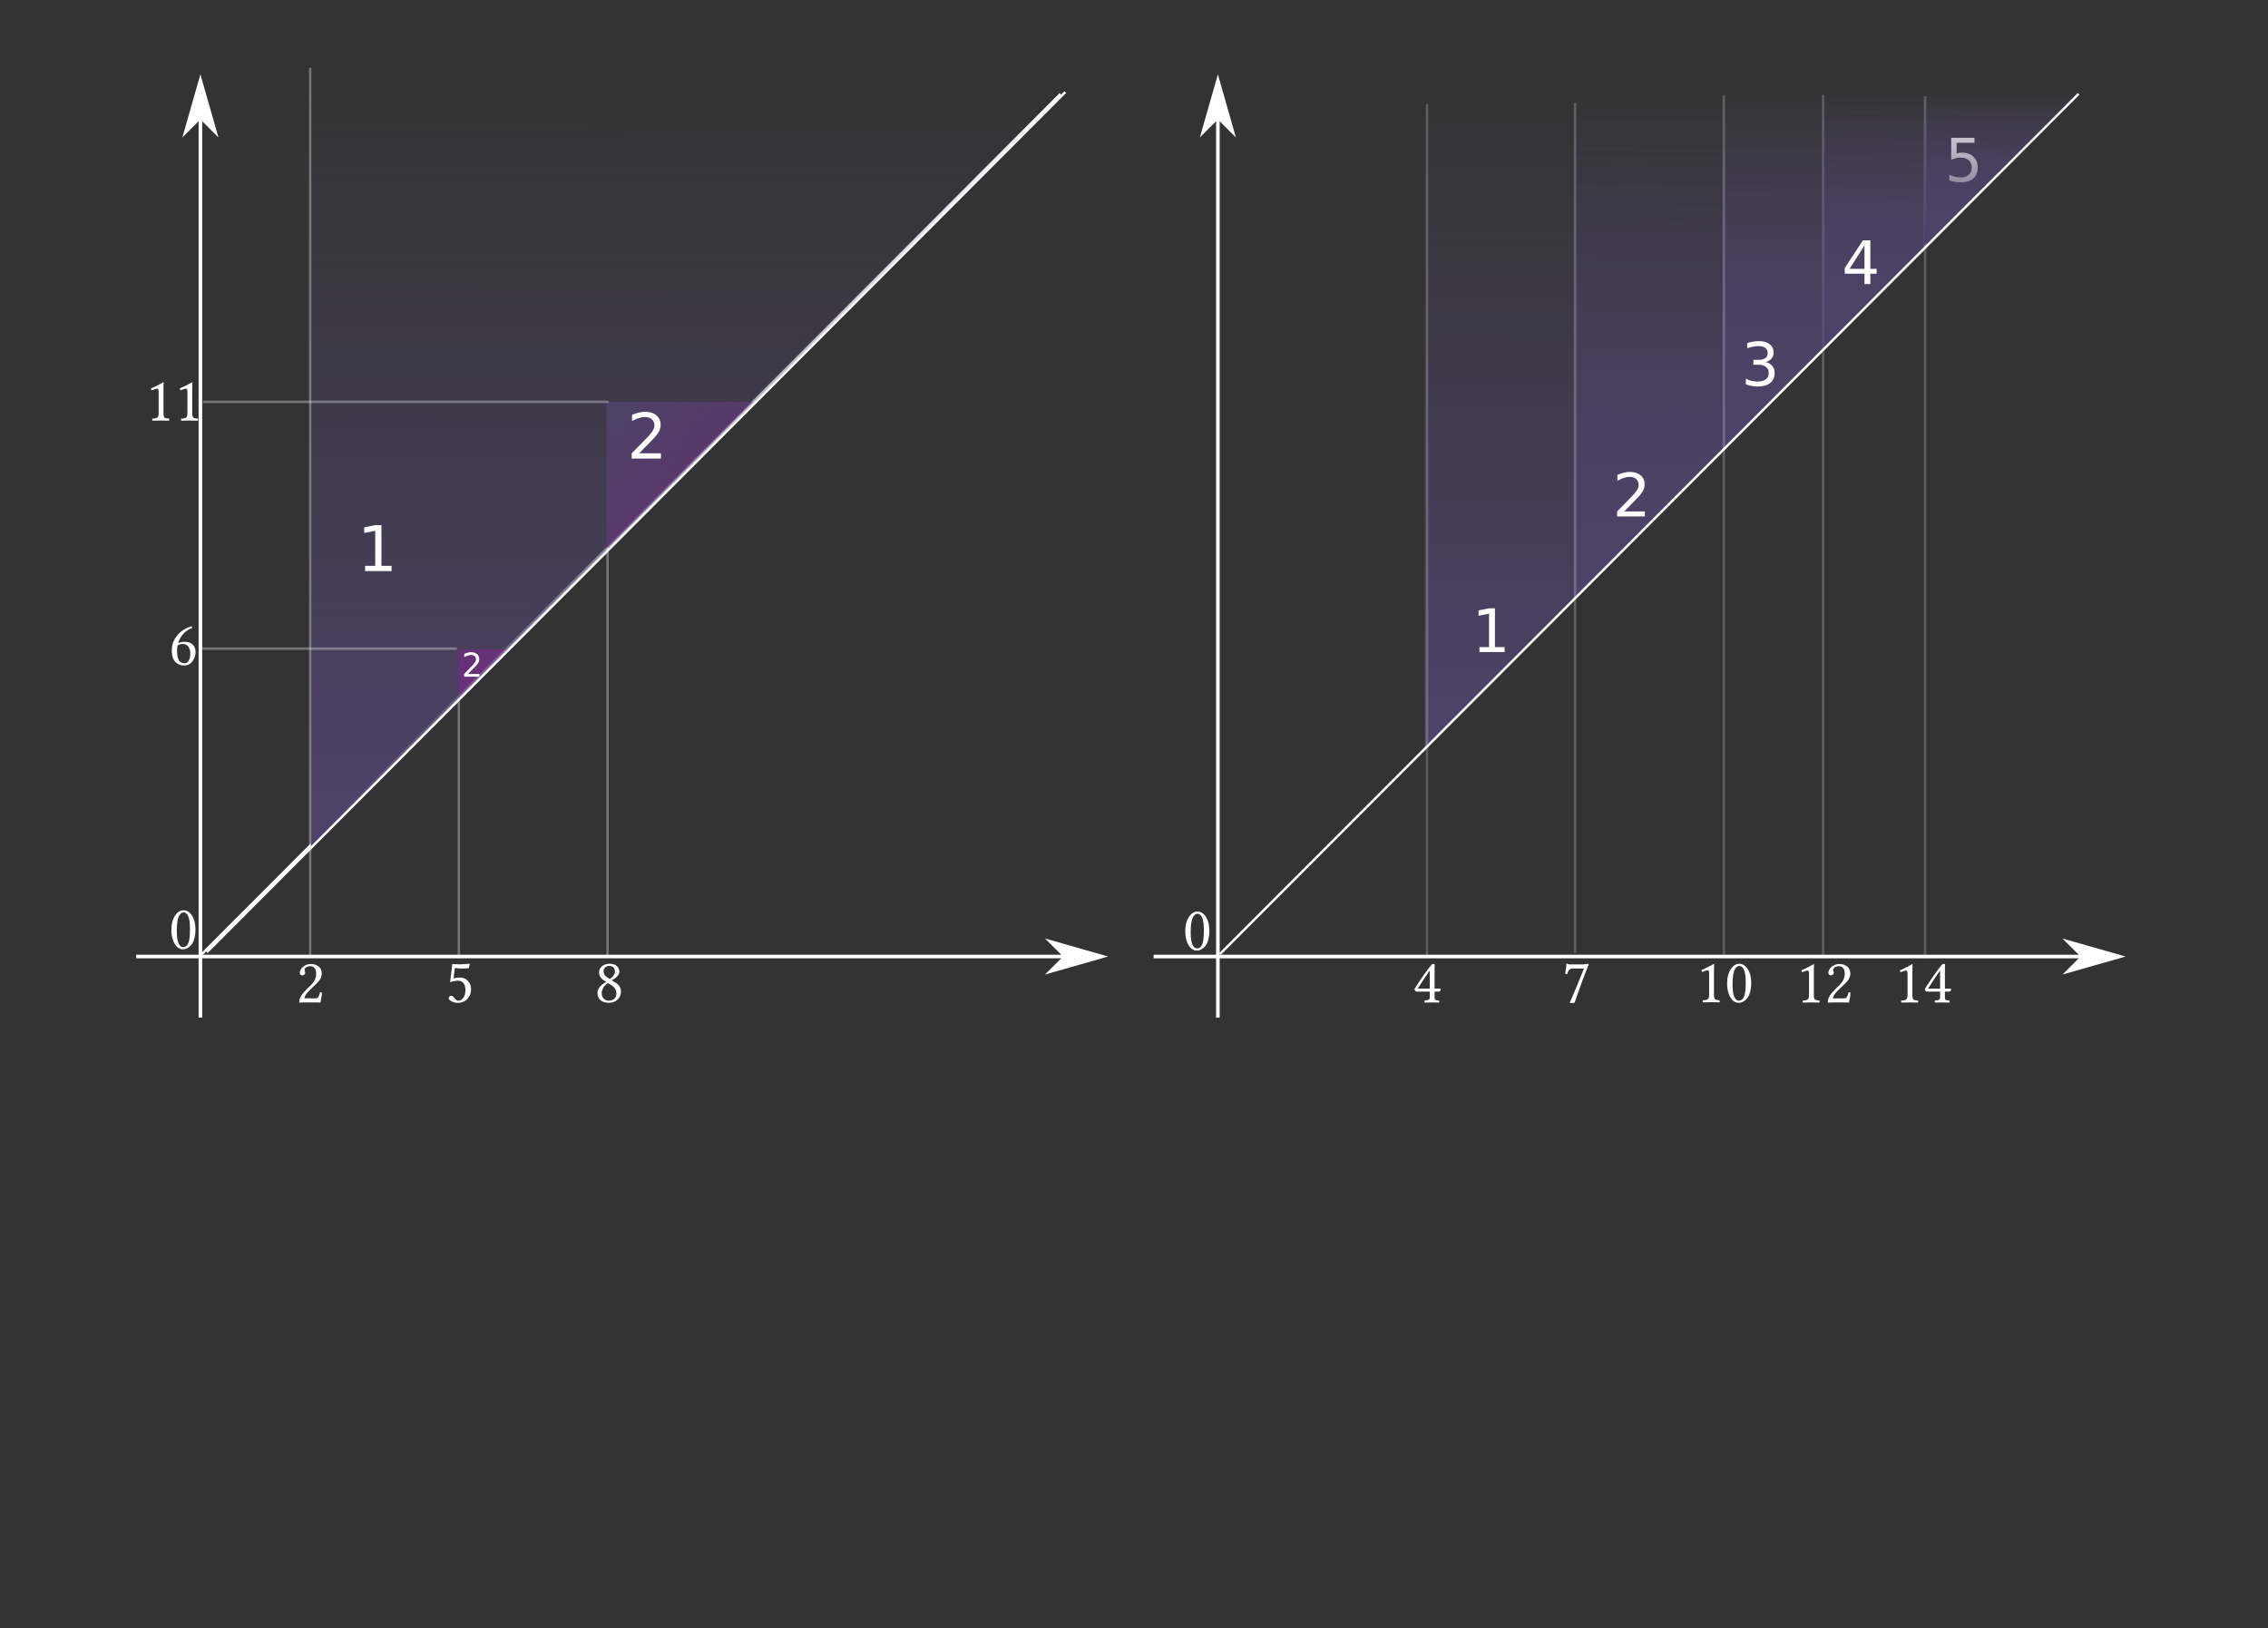 <?xml version="1.0" encoding="UTF-8" standalone="no"?>
<svg
   xmlns:dc="http://purl.org/dc/elements/1.1/"
   xmlns:cc="http://creativecommons.org/ns#"
   xmlns:rdf="http://www.w3.org/1999/02/22-rdf-syntax-ns#"
   xmlns:svg="http://www.w3.org/2000/svg"
   xmlns="http://www.w3.org/2000/svg"
   xmlns:xlink="http://www.w3.org/1999/xlink"
   viewBox="0 0 944.641 678.301"
   height="678.301"
   width="944.641"
   xml:space="preserve"
   version="1.1"
   id="svg2"><rect x="0" y="0" width="944.641" height="678.301" fill="#333333" stroke="none"/><defs
     id="defs6"><linearGradient
       id="linearGradient6601"><stop
         id="stop6603"
         offset="0"
         style="stop-color:#4d4368;stop-opacity:1;" /><stop
         id="stop6605"
         offset="1"
         style="stop-color:#4d4368;stop-opacity:0;" /></linearGradient><linearGradient
       id="linearGradient6593"><stop
         id="stop6595"
         offset="0"
         style="stop-color:#4d4368;stop-opacity:1;" /><stop
         id="stop6597"
         offset="1"
         style="stop-color:#4d4368;stop-opacity:0;" /></linearGradient><clipPath
       id="clipPath18"
       clipPathUnits="userSpaceOnUse"><path
         style="clip-rule:evenodd"
         id="path20"
         d="m 475.34,113.617 218.848,217.133 -218.848,0 0,-217.133 z" /></clipPath><clipPath
       id="clipPath26"
       clipPathUnits="userSpaceOnUse"><path
         id="path28"
         d="m 443.105,633.675 312.237,0 0,315.794 -312.237,0 0,-315.794 z" /></clipPath><linearGradient
       id="linearGradient30"
       spreadMethod="pad"
       gradientUnits="userSpaceOnUse"
       y2="656.086"
       x2="517.044"
       y1="698.653"
       x1="517.044"><stop
         id="stop32"
         offset="0"
         style="stop-opacity:0.235;stop-color:#ffffff" /><stop
         id="stop34"
         offset="1"
         style="stop-opacity:0;stop-color:#ffffff" /></linearGradient><mask
       id="mask36"
       height="1"
       width="1"
       y="0"
       x="0"
       maskUnits="userSpaceOnUse"><g
         id="g38"><g
           id="g40"
           clip-path="url(#clipPath26)"><path
             id="path42"
             style="fill:url(#linearGradient30);stroke:none"
             d="m 443.105,633.675 312.237,0 0,315.794 -312.237,0 0,-315.794 z" /></g></g></mask><linearGradient
       id="linearGradient46"
       spreadMethod="pad"
       gradientUnits="userSpaceOnUse"
       y2="656.086"
       x2="517.044"
       y1="698.653"
       x1="517.044"><stop
         id="stop48"
         offset="0"
         style="stop-opacity:1;stop-color:#d200d2" /><stop
         id="stop50"
         offset="1"
         style="stop-opacity:1;stop-color:#d200d2" /></linearGradient><clipPath
       id="clipPath58"
       clipPathUnits="userSpaceOnUse"><path
         style="clip-rule:evenodd"
         id="path60"
         d="m 524.391,161.875 164.574,163.289 -164.574,0 0,-163.289 z" /></clipPath><clipPath
       id="clipPath66"
       clipPathUnits="userSpaceOnUse"><path
         id="path68"
         d="m 442.85,634.041 311.404,0 0,314.473 -311.404,0 0,-314.473 z" /></clipPath><linearGradient
       id="linearGradient70"
       spreadMethod="pad"
       gradientUnits="userSpaceOnUse"
       y2="656.086"
       x2="517.044"
       y1="698.653"
       x1="517.044"><stop
         id="stop72"
         offset="0"
         style="stop-opacity:0.235;stop-color:#ffffff" /><stop
         id="stop74"
         offset="1"
         style="stop-opacity:0;stop-color:#ffffff" /></linearGradient><mask
       id="mask76"
       height="1"
       width="1"
       y="0"
       x="0"
       maskUnits="userSpaceOnUse"><g
         id="g78"><g
           id="g80"
           clip-path="url(#clipPath66)"><path
             id="path82"
             style="fill:url(#linearGradient70);stroke:none"
             d="m 442.85,634.041 311.404,0 0,314.473 -311.404,0 0,-314.473 z" /></g></g></mask><linearGradient
       id="linearGradient86"
       spreadMethod="pad"
       gradientUnits="userSpaceOnUse"
       y2="656.086"
       x2="517.044"
       y1="698.653"
       x1="517.044"><stop
         id="stop88"
         offset="0"
         style="stop-opacity:1;stop-color:#d200d2" /><stop
         id="stop90"
         offset="1"
         style="stop-opacity:1;stop-color:#d200d2" /></linearGradient><clipPath
       id="clipPath98"
       clipPathUnits="userSpaceOnUse"><path
         style="clip-rule:evenodd"
         id="path100"
         d="m 575.086,212.379 108.344,107.492 -108.344,0 0,-107.492 z" /></clipPath><clipPath
       id="clipPath106"
       clipPathUnits="userSpaceOnUse"><path
         id="path108"
         d="m 443.341,632.723 312.484,0 0,317.487 -312.484,0 0,-317.487 z" /></clipPath><linearGradient
       id="linearGradient110"
       spreadMethod="pad"
       gradientUnits="userSpaceOnUse"
       y2="656.086"
       x2="517.044"
       y1="698.653"
       x1="517.044"><stop
         id="stop112"
         offset="0"
         style="stop-opacity:0.235;stop-color:#ffffff" /><stop
         id="stop114"
         offset="1"
         style="stop-opacity:0;stop-color:#ffffff" /></linearGradient><mask
       id="mask116"
       height="1"
       width="1"
       y="0"
       x="0"
       maskUnits="userSpaceOnUse"><g
         id="g118"><g
           id="g120"
           clip-path="url(#clipPath106)"><path
             id="path122"
             style="fill:url(#linearGradient110);stroke:none"
             d="m 443.341,632.723 312.484,0 0,317.487 -312.484,0 0,-317.487 z" /></g></g></mask><linearGradient
       id="linearGradient126"
       spreadMethod="pad"
       gradientUnits="userSpaceOnUse"
       y2="656.086"
       x2="517.044"
       y1="698.653"
       x1="517.044"><stop
         id="stop128"
         offset="0"
         style="stop-opacity:1;stop-color:#d200d2" /><stop
         id="stop130"
         offset="1"
         style="stop-opacity:1;stop-color:#d200d2" /></linearGradient><clipPath
       id="clipPath138"
       clipPathUnits="userSpaceOnUse"><path
         style="clip-rule:evenodd"
         id="path140"
         d="m 607.293,244.469 75.359,74.765 -75.359,0 0,-74.765 z" /></clipPath><clipPath
       id="clipPath146"
       clipPathUnits="userSpaceOnUse"><path
         id="path148"
         d="m 442.37,633.256 313.255,0 0,318.271 -313.255,0 0,-318.271 z" /></clipPath><linearGradient
       id="linearGradient150"
       spreadMethod="pad"
       gradientUnits="userSpaceOnUse"
       y2="656.086"
       x2="517.044"
       y1="698.653"
       x1="517.044"><stop
         id="stop152"
         offset="0"
         style="stop-opacity:0.235;stop-color:#ffffff" /><stop
         id="stop154"
         offset="1"
         style="stop-opacity:0;stop-color:#ffffff" /></linearGradient><mask
       id="mask156"
       height="1"
       width="1"
       y="0"
       x="0"
       maskUnits="userSpaceOnUse"><g
         id="g158"><g
           id="g160"
           clip-path="url(#clipPath146)"><path
             id="path162"
             style="fill:url(#linearGradient150);stroke:none"
             d="m 442.37,633.256 313.255,0 0,318.271 -313.255,0 0,-318.271 z" /></g></g></mask><linearGradient
       id="linearGradient166"
       spreadMethod="pad"
       gradientUnits="userSpaceOnUse"
       y2="656.086"
       x2="517.044"
       y1="698.653"
       x1="517.044"><stop
         id="stop168"
         offset="0"
         style="stop-opacity:1;stop-color:#d200d2" /><stop
         id="stop170"
         offset="1"
         style="stop-opacity:1;stop-color:#d200d2" /></linearGradient><clipPath
       id="clipPath178"
       clipPathUnits="userSpaceOnUse"><path
         style="clip-rule:evenodd"
         id="path180"
         d="m 640.43,278.813 45.625,45.269 -45.625,0 0,-45.269 z" /></clipPath><clipPath
       id="clipPath186"
       clipPathUnits="userSpaceOnUse"><path
         id="path188"
         d="m 440.673,631.101 319.949,0 0,318.156 -319.949,0 0,-318.156 z" /></clipPath><linearGradient
       id="linearGradient190"
       spreadMethod="pad"
       gradientUnits="userSpaceOnUse"
       y2="656.086"
       x2="517.044"
       y1="698.653"
       x1="517.044"><stop
         id="stop192"
         offset="0"
         style="stop-opacity:0.235;stop-color:#ffffff" /><stop
         id="stop194"
         offset="1"
         style="stop-opacity:0;stop-color:#ffffff" /></linearGradient><mask
       id="mask196"
       height="1"
       width="1"
       y="0"
       x="0"
       maskUnits="userSpaceOnUse"><g
         id="g198"><g
           id="g200"
           clip-path="url(#clipPath186)"><path
             id="path202"
             style="fill:url(#linearGradient190);stroke:none"
             d="m 440.673,631.101 319.949,0 0,318.156 -319.949,0 0,-318.156 z" /></g></g></mask><linearGradient
       id="linearGradient206"
       spreadMethod="pad"
       gradientUnits="userSpaceOnUse"
       y2="656.086"
       x2="517.044"
       y1="698.653"
       x1="517.044"><stop
         id="stop208"
         offset="0"
         style="stop-opacity:1;stop-color:#d200d2" /><stop
         id="stop210"
         offset="1"
         style="stop-opacity:1;stop-color:#d200d2" /></linearGradient><clipPath
       id="clipPath238"
       clipPathUnits="userSpaceOnUse"><path
         id="path240"
         d="m 387,24.641 309,0 0,309 -309,0 0,-309 z" /></clipPath><linearGradient
       id="linearGradient242"
       spreadMethod="pad"
       gradientTransform="matrix(0.728,0,0,0.739,209.237,-234.184)"
       gradientUnits="userSpaceOnUse"
       y2="1171.705"
       x2="749.862"
       y1="1238.361"
       x1="683.139"><stop
         id="stop244"
         offset="0"
         style="stop-opacity:1;stop-color:#ffffff" /><stop
         id="stop246"
         offset="1"
         style="stop-opacity:0;stop-color:#ffffff" /></linearGradient><mask
       id="mask248"
       height="1"
       width="1"
       y="0"
       x="0"
       maskUnits="userSpaceOnUse"><g
         id="g250"><g
           id="g252"
           clip-path="url(#clipPath238)"><g
             id="g254"><path
               id="path256"
               style="fill:url(#linearGradient242);fill-opacity:1;fill-rule:nonzero;stroke:none"
               d="m 0,0 755.713,0 0,542.641 L 0,542.641 0,0 Z" /></g></g></g></mask><clipPath
       id="clipPath262"
       clipPathUnits="userSpaceOnUse"><path
         id="path264"
         d="m 387,24.641 309,0 0,309 -309,0 0,-309 z" /></clipPath><linearGradient
       id="linearGradient266"
       spreadMethod="pad"
       gradientTransform="matrix(0.728,0,0,-0.739,209.237,776.825)"
       gradientUnits="userSpaceOnUse"
       y2="1171.705"
       x2="749.862"
       y1="1238.361"
       x1="683.139"><stop
         id="stop268"
         offset="0"
         style="stop-opacity:1;stop-color:#000000" /><stop
         id="stop270"
         offset="1"
         style="stop-opacity:1;stop-color:#000000" /></linearGradient><clipPath
       id="clipPath1064"
       clipPathUnits="userSpaceOnUse"><path
         style="clip-rule:evenodd"
         id="path1066"
         d="m 103.164,83.567 248.481,250.48 -248.481,0 0,-250.48 z" /></clipPath><clipPath
       id="clipPath1072"
       clipPathUnits="userSpaceOnUse"><path
         id="path1074"
         d="m 443.382,634.217 311.25,0 0,315 -311.25,0 0,-315 z" /></clipPath><linearGradient
       id="linearGradient1076"
       spreadMethod="pad"
       gradientUnits="userSpaceOnUse"
       y2="656.086"
       x2="517.044"
       y1="698.653"
       x1="517.044"><stop
         id="stop1078"
         offset="0"
         style="stop-opacity:0.235;stop-color:#ffffff" /><stop
         id="stop1080"
         offset="1"
         style="stop-opacity:0;stop-color:#ffffff" /></linearGradient><mask
       id="mask1082"
       height="1"
       width="1"
       y="0"
       x="0"
       maskUnits="userSpaceOnUse"><g
         id="g1084"><g
           id="g1086"
           clip-path="url(#clipPath1072)"><path
             id="path1088"
             style="fill:url(#linearGradient1076);stroke:none"
             d="m 443.382,634.217 311.25,0 0,315 -311.25,0 0,-315 z" /></g></g></mask><linearGradient
       id="linearGradient1092"
       spreadMethod="pad"
       gradientUnits="userSpaceOnUse"
       y2="656.086"
       x2="517.044"
       y1="698.653"
       x1="517.044"><stop
         id="stop1094"
         offset="0"
         style="stop-opacity:1;stop-color:#d200d2" /><stop
         id="stop1096"
         offset="1"
         style="stop-opacity:1;stop-color:#d200d2" /></linearGradient><clipPath
       id="clipPath1120"
       clipPathUnits="userSpaceOnUse"><path
         id="path1122"
         d="m 48,28.641 309,0 0,310 -309,0 0,-310 z" /></clipPath><linearGradient
       id="linearGradient1124"
       spreadMethod="pad"
       gradientTransform="matrix(0.728,0,0,0.739,-271.938,-241.114)"
       gradientUnits="userSpaceOnUse"
       y2="1171.705"
       x2="749.862"
       y1="1238.361"
       x1="683.139"><stop
         id="stop1126"
         offset="0"
         style="stop-opacity:1;stop-color:#ffffff" /><stop
         id="stop1128"
         offset="1"
         style="stop-opacity:0;stop-color:#ffffff" /></linearGradient><mask
       id="mask1130"
       height="1"
       width="1"
       y="0"
       x="0"
       maskUnits="userSpaceOnUse"><g
         id="g1132"><g
           id="g1134"
           clip-path="url(#clipPath1120)"><g
             id="g1136"><path
               id="path1138"
               style="fill:url(#linearGradient1124);fill-opacity:1;fill-rule:nonzero;stroke:none"
               d="m 0,0 755.713,0 0,542.641 L 0,542.641 0,0 Z" /></g></g></g></mask><clipPath
       id="clipPath1144"
       clipPathUnits="userSpaceOnUse"><path
         id="path1146"
         d="m 48,28.641 309,0 0,310 -309,0 0,-310 z" /></clipPath><linearGradient
       id="linearGradient1148"
       spreadMethod="pad"
       gradientTransform="matrix(0.728,0,0,-0.739,-271.938,783.755)"
       gradientUnits="userSpaceOnUse"
       y2="1171.705"
       x2="749.862"
       y1="1238.361"
       x1="683.139"><stop
         id="stop1150"
         offset="0"
         style="stop-opacity:1;stop-color:#000000" /><stop
         id="stop1152"
         offset="1"
         style="stop-opacity:1;stop-color:#000000" /></linearGradient><clipPath
       id="clipPath1220"
       clipPathUnits="userSpaceOnUse"><path
         id="path1222"
         d="m 101,82.641 3,0 0,252 -3,0 0,-252 z" /></clipPath><linearGradient
       id="linearGradient1224"
       spreadMethod="pad"
       gradientTransform="matrix(1.135,0,0,1.154,-588.277,-102.275)"
       gradientUnits="userSpaceOnUse"
       y2="637.345"
       x2="442.937"
       y1="680.134"
       x1="442.937"><stop
         id="stop1226"
         offset="0"
         style="stop-opacity:1;stop-color:#ffffff" /><stop
         id="stop1228"
         offset="1"
         style="stop-opacity:0;stop-color:#ffffff" /></linearGradient><mask
       id="mask1230"
       height="1"
       width="1"
       y="0"
       x="0"
       maskUnits="userSpaceOnUse"><g
         id="g1232"><g
           id="g1234"
           clip-path="url(#clipPath1220)"><g
             id="g1236"><path
               id="path1238"
               style="fill:url(#linearGradient1224);fill-opacity:1;fill-rule:nonzero;stroke:none"
               d="m 0,0 755.713,0 0,542.641 L 0,542.641 0,0 Z" /></g></g></g></mask><clipPath
       id="clipPath1244"
       clipPathUnits="userSpaceOnUse"><path
         id="path1246"
         d="m 101,82.641 3,0 0,252 -3,0 0,-252 z" /></clipPath><linearGradient
       id="linearGradient1248"
       spreadMethod="pad"
       gradientTransform="matrix(1.135,0,0,-1.154,-588.277,644.916)"
       gradientUnits="userSpaceOnUse"
       y2="637.345"
       x2="442.937"
       y1="680.134"
       x1="442.937"><stop
         id="stop1250"
         offset="0"
         style="stop-opacity:1;stop-color:#000000" /><stop
         id="stop1252"
         offset="1"
         style="stop-opacity:1;stop-color:#000000" /></linearGradient><clipPath
       id="clipPath1268"
       clipPathUnits="userSpaceOnUse"><path
         id="path1270"
         d="m 523,162.641 3,0 0,163 -3,0 0,-163 z" /></clipPath><linearGradient
       id="linearGradient1272"
       spreadMethod="pad"
       gradientTransform="matrix(1.135,0,0,1.154,-130.041,-89.943)"
       gradientUnits="userSpaceOnUse"
       y2="636.406"
       x2="567.152"
       y1="673.492"
       x1="567.152"><stop
         id="stop1274"
         offset="0"
         style="stop-opacity:1;stop-color:#ffffff" /><stop
         id="stop1276"
         offset="1"
         style="stop-opacity:0;stop-color:#ffffff" /></linearGradient><mask
       id="mask1278"
       height="1"
       width="1"
       y="0"
       x="0"
       maskUnits="userSpaceOnUse"><g
         id="g1280"><g
           id="g1282"
           clip-path="url(#clipPath1268)"><g
             id="g1284"><path
               id="path1286"
               style="fill:url(#linearGradient1272);fill-opacity:1;fill-rule:nonzero;stroke:none"
               d="m 0,0 755.713,0 0,542.641 L 0,542.641 0,0 Z" /></g></g></g></mask><clipPath
       id="clipPath1292"
       clipPathUnits="userSpaceOnUse"><path
         id="path1294"
         d="m 523,162.641 3,0 0,163 -3,0 0,-163 z" /></clipPath><linearGradient
       id="linearGradient1296"
       spreadMethod="pad"
       gradientTransform="matrix(1.135,0,0,-1.154,-130.041,632.583)"
       gradientUnits="userSpaceOnUse"
       y2="636.406"
       x2="567.152"
       y1="673.492"
       x1="567.152"><stop
         id="stop1298"
         offset="0"
         style="stop-opacity:1;stop-color:#000000" /><stop
         id="stop1300"
         offset="1"
         style="stop-opacity:1;stop-color:#000000" /></linearGradient><clipPath
       id="clipPath1316"
       clipPathUnits="userSpaceOnUse"><path
         id="path1318"
         d="m 474,113.641 3,0 0,212 -3,0 0,-212 z" /></clipPath><linearGradient
       id="linearGradient1320"
       spreadMethod="pad"
       gradientTransform="matrix(1.135,0,0,1.154,-200.025,-89.943)"
       gradientUnits="userSpaceOnUse"
       y2="636.406"
       x2="567.152"
       y1="673.492"
       x1="567.152"><stop
         id="stop1322"
         offset="0"
         style="stop-opacity:1;stop-color:#ffffff" /><stop
         id="stop1324"
         offset="1"
         style="stop-opacity:0;stop-color:#ffffff" /></linearGradient><mask
       id="mask1326"
       height="1"
       width="1"
       y="0"
       x="0"
       maskUnits="userSpaceOnUse"><g
         id="g1328"><g
           id="g1330"
           clip-path="url(#clipPath1316)"><g
             id="g1332"><path
               id="path1334"
               style="fill:url(#linearGradient1320);fill-opacity:1;fill-rule:nonzero;stroke:none"
               d="m 0,0 755.713,0 0,542.641 L 0,542.641 0,0 Z" /></g></g></g></mask><clipPath
       id="clipPath1340"
       clipPathUnits="userSpaceOnUse"><path
         id="path1342"
         d="m 474,113.641 3,0 0,212 -3,0 0,-212 z" /></clipPath><linearGradient
       id="linearGradient1344"
       spreadMethod="pad"
       gradientTransform="matrix(1.135,0,0,-1.154,-200.025,632.583)"
       gradientUnits="userSpaceOnUse"
       y2="636.406"
       x2="567.152"
       y1="673.492"
       x1="567.152"><stop
         id="stop1346"
         offset="0"
         style="stop-opacity:1;stop-color:#000000" /><stop
         id="stop1348"
         offset="1"
         style="stop-opacity:1;stop-color:#000000" /></linearGradient><clipPath
       id="clipPath1364"
       clipPathUnits="userSpaceOnUse"><path
         id="path1366"
         d="m 574,212.641 3,0 0,113 -3,0 0,-113 z" /></clipPath><linearGradient
       id="linearGradient1368"
       spreadMethod="pad"
       gradientTransform="matrix(1.135,0,0,1.154,-58.402,-89.943)"
       gradientUnits="userSpaceOnUse"
       y2="636.406"
       x2="567.152"
       y1="673.492"
       x1="567.152"><stop
         id="stop1370"
         offset="0"
         style="stop-opacity:1;stop-color:#ffffff" /><stop
         id="stop1372"
         offset="1"
         style="stop-opacity:0;stop-color:#ffffff" /></linearGradient><mask
       id="mask1374"
       height="1"
       width="1"
       y="0"
       x="0"
       maskUnits="userSpaceOnUse"><g
         id="g1376"><g
           id="g1378"
           clip-path="url(#clipPath1364)"><g
             id="g1380"><path
               id="path1382"
               style="fill:url(#linearGradient1368);fill-opacity:1;fill-rule:nonzero;stroke:none"
               d="m 0,0 755.713,0 0,542.641 L 0,542.641 0,0 Z" /></g></g></g></mask><clipPath
       id="clipPath1388"
       clipPathUnits="userSpaceOnUse"><path
         id="path1390"
         d="m 574,212.641 3,0 0,113 -3,0 0,-113 z" /></clipPath><linearGradient
       id="linearGradient1392"
       spreadMethod="pad"
       gradientTransform="matrix(1.135,0,0,-1.154,-58.402,632.583)"
       gradientUnits="userSpaceOnUse"
       y2="636.406"
       x2="567.152"
       y1="673.492"
       x1="567.152"><stop
         id="stop1394"
         offset="0"
         style="stop-opacity:1;stop-color:#000000" /><stop
         id="stop1396"
         offset="1"
         style="stop-opacity:1;stop-color:#000000" /></linearGradient><clipPath
       id="clipPath1412"
       clipPathUnits="userSpaceOnUse"><path
         id="path1414"
         d="m 607,245.641 3,0 0,80 -3,0 0,-80 z" /></clipPath><linearGradient
       id="linearGradient1416"
       spreadMethod="pad"
       gradientTransform="matrix(1.135,0,0,1.154,-11.951,-89.943)"
       gradientUnits="userSpaceOnUse"
       y2="636.406"
       x2="567.152"
       y1="673.492"
       x1="567.152"><stop
         id="stop1418"
         offset="0"
         style="stop-opacity:1;stop-color:#ffffff" /><stop
         id="stop1420"
         offset="1"
         style="stop-opacity:0;stop-color:#ffffff" /></linearGradient><mask
       id="mask1422"
       height="1"
       width="1"
       y="0"
       x="0"
       maskUnits="userSpaceOnUse"><g
         id="g1424"><g
           id="g1426"
           clip-path="url(#clipPath1412)"><g
             id="g1428"><path
               id="path1430"
               style="fill:url(#linearGradient1416);fill-opacity:1;fill-rule:nonzero;stroke:none"
               d="m 0,0 755.713,0 0,542.641 L 0,542.641 0,0 Z" /></g></g></g></mask><clipPath
       id="clipPath1436"
       clipPathUnits="userSpaceOnUse"><path
         id="path1438"
         d="m 607,245.641 3,0 0,80 -3,0 0,-80 z" /></clipPath><linearGradient
       id="linearGradient1440"
       spreadMethod="pad"
       gradientTransform="matrix(1.135,0,0,-1.154,-11.951,632.583)"
       gradientUnits="userSpaceOnUse"
       y2="636.406"
       x2="567.152"
       y1="673.492"
       x1="567.152"><stop
         id="stop1442"
         offset="0"
         style="stop-opacity:1;stop-color:#000000" /><stop
         id="stop1444"
         offset="1"
         style="stop-opacity:1;stop-color:#000000" /></linearGradient><clipPath
       id="clipPath1460"
       clipPathUnits="userSpaceOnUse"><path
         id="path1462"
         d="m 639,277.641 3,0 0,48 -3,0 0,-48 z" /></clipPath><linearGradient
       id="linearGradient1464"
       spreadMethod="pad"
       gradientTransform="matrix(1.135,0,0,1.154,34.5,-89.943)"
       gradientUnits="userSpaceOnUse"
       y2="636.406"
       x2="567.152"
       y1="673.492"
       x1="567.152"><stop
         id="stop1466"
         offset="0"
         style="stop-opacity:1;stop-color:#ffffff" /><stop
         id="stop1468"
         offset="1"
         style="stop-opacity:0;stop-color:#ffffff" /></linearGradient><mask
       id="mask1470"
       height="1"
       width="1"
       y="0"
       x="0"
       maskUnits="userSpaceOnUse"><g
         id="g1472"><g
           id="g1474"
           clip-path="url(#clipPath1460)"><g
             id="g1476"><path
               id="path1478"
               style="fill:url(#linearGradient1464);fill-opacity:1;fill-rule:nonzero;stroke:none"
               d="m 0,0 755.713,0 0,542.641 L 0,542.641 0,0 Z" /></g></g></g></mask><clipPath
       id="clipPath1484"
       clipPathUnits="userSpaceOnUse"><path
         id="path1486"
         d="m 639,277.641 3,0 0,48 -3,0 0,-48 z" /></clipPath><linearGradient
       id="linearGradient1488"
       spreadMethod="pad"
       gradientTransform="matrix(1.135,0,0,-1.154,34.5,632.583)"
       gradientUnits="userSpaceOnUse"
       y2="636.406"
       x2="567.152"
       y1="673.492"
       x1="567.152"><stop
         id="stop1490"
         offset="0"
         style="stop-opacity:1;stop-color:#000000" /><stop
         id="stop1492"
         offset="1"
         style="stop-opacity:1;stop-color:#000000" /></linearGradient><linearGradient
       gradientTransform="matrix(0.874,0,0,0.874,45.191,217.248)"
       gradientUnits="userSpaceOnUse"
       y2="335.662"
       x2="202.291"
       y1="55.607"
       x1="201.528"
       id="linearGradient6599"
       xlink:href="#linearGradient6593" /><linearGradient
       gradientUnits="userSpaceOnUse"
       y2="359.573"
       x2="249.638"
       y1="311.495"
       x1="203.311"
       id="linearGradient6607"
       xlink:href="#linearGradient6601" /><linearGradient
       y2="335.662"
       x2="202.291"
       y1="55.607"
       x1="201.528"
       gradientTransform="matrix(0.758,0,0,0.758,424.127,256.423)"
       gradientUnits="userSpaceOnUse"
       id="linearGradient6619"
       xlink:href="#linearGradient6593" /><linearGradient
       y2="335.662"
       x2="202.291"
       y1="55.607"
       x1="201.528"
       gradientTransform="matrix(0.588,0,0,0.588,485.088,314.211)"
       gradientUnits="userSpaceOnUse"
       id="linearGradient6623"
       xlink:href="#linearGradient6593" /><linearGradient
       y2="335.662"
       x2="202.291"
       y1="55.607"
       x1="201.528"
       gradientTransform="matrix(0.419,0,0,0.419,545.953,371.93)"
       gradientUnits="userSpaceOnUse"
       id="linearGradient6627"
       xlink:href="#linearGradient6593" /><linearGradient
       y2="335.662"
       x2="202.291"
       y1="55.607"
       x1="201.528"
       gradientTransform="matrix(0.307,0,0,0.307,587.047,410.931)"
       gradientUnits="userSpaceOnUse"
       id="linearGradient6631"
       xlink:href="#linearGradient6593" /><linearGradient
       y2="335.662"
       x2="202.291"
       y1="55.607"
       x1="201.528"
       gradientTransform="matrix(0.178,0,0,0.178,629.229,452.316)"
       gradientUnits="userSpaceOnUse"
       id="linearGradient6635"
       xlink:href="#linearGradient6593" /></defs><g
     transform="matrix(1.25,0,0,-1.25,0,678.301)"
     id="g10"><path
       id="path6629"
       d="m 695.437,513.791 -87.929,0 0,-88.113 z"
       style="fill:url(#linearGradient6631);fill-opacity:1;fill-rule:evenodd;stroke:none;stroke-width:0.8px;stroke-linecap:butt;stroke-linejoin:miter;stroke-opacity:1" /><path
       style="fill:url(#linearGradient6619);fill-opacity:1;fill-rule:evenodd;stroke:none;stroke-width:0.8px;stroke-linecap:butt;stroke-linejoin:miter;stroke-opacity:1"
       d="m 692.073,510.698 -217.364,0 0,-217.82 z"
       id="path6617" /><path
       id="path6621"
       d="m 692.848,511.371 -168.539,0 0,-168.893 z"
       style="fill:url(#linearGradient6623);fill-opacity:1;fill-rule:evenodd;stroke:none;stroke-width:0.8px;stroke-linecap:butt;stroke-linejoin:miter;stroke-opacity:1" /><path
       style="fill:none;fill-rule:evenodd;stroke:#ffffff;stroke-width:0.8px;stroke-linecap:butt;stroke-linejoin:miter;stroke-opacity:1"
       d="M 67.309,224.679 353.373,511.344"
       id="path6585" /><path
       id="path6591"
       d="m 354.115,510.41 -250.607,0 0,-251.132 z"
       style="fill:url(#linearGradient6599);fill-opacity:1;fill-rule:evenodd;stroke:none;stroke-width:0.8px;stroke-linecap:butt;stroke-linejoin:miter;stroke-opacity:1" /><g
       id="g14"><g
         id="g16"
         clip-path="url(#clipPath18)"><g
           id="g22"
           transform="matrix(0.705,0,0,-0.693,162.791,771.087)"><g
             id="g24" /><g
             id="g44"
             mask="url(#mask36)"><path
               d="m 475.34,113.617 218.848,217.133 -218.848,0 0,-217.133 z"
               style="fill:url(#linearGradient46);fill-rule:evenodd;stroke:none"
               id="path52" /></g></g></g></g><g
       id="g54"><g
         id="g56"
         clip-path="url(#clipPath58)"><g
           id="g62"
           transform="matrix(0.53,0,0,-0.522,289.352,656.299)"><g
             id="g64" /><g
             id="g84"
             mask="url(#mask76)"><path
               d="m 524.391,161.875 164.574,163.289 -164.574,0 0,-163.289 z"
               style="fill:url(#linearGradient86);fill-rule:evenodd;stroke:none"
               id="path92" /></g></g></g></g><g
       id="g94"><g
         id="g96"
         clip-path="url(#clipPath98)"><g
           id="g102"
           transform="matrix(0.349,0,0,-0.343,420.355,537.868)"><g
             id="g104" /><g
             id="g124"
             mask="url(#mask116)"><path
               d="m 575.086,212.379 108.344,107.492 -108.344,0 0,-107.492 z"
               style="fill:url(#linearGradient126);fill-rule:evenodd;stroke:none"
               id="path132" /></g></g></g></g><g
       id="g134"><g
         id="g136"
         clip-path="url(#clipPath138)"><g
           id="g142"
           transform="matrix(0.243,0,0,-0.239,499.675,470.856)"><g
             id="g144" /><g
             id="g164"
             mask="url(#mask156)"><path
               d="m 607.293,244.469 75.359,74.765 -75.359,0 0,-74.765 z"
               style="fill:url(#linearGradient166);fill-rule:evenodd;stroke:none"
               id="path172" /></g></g></g></g><g
       id="g174"><g
         id="g176"
         clip-path="url(#clipPath178)"><g
           id="g182"
           transform="matrix(0.147,0,0,-0.145,575.266,415.887)"><g
             id="g184" /><g
             id="g204"
             mask="url(#mask196)"><path
               d="m 640.43,278.813 45.625,45.269 -45.625,0 0,-45.269 z"
               style="fill:url(#linearGradient206);fill-rule:evenodd;stroke:none"
               id="path212" /></g></g></g></g><g
       id="g214"
       transform="matrix(1,0,0,-1.417,0,931.763)"><path
         d="m 607.473,499.254 0,-202.316"
         style="fill:none;stroke:#ffffff;stroke-width:0.8;stroke-linecap:butt;stroke-linejoin:miter;stroke-miterlimit:4;stroke-dasharray:none;stroke-opacity:0.212"
         id="path216" /></g><path
       style="fill:url(#linearGradient6627);fill-opacity:1;fill-rule:evenodd;stroke:none;stroke-width:0.8px;stroke-linecap:butt;stroke-linejoin:miter;stroke-opacity:1"
       d="m 694.041,512.463 -120.133,0 0,-120.385 z"
       id="path6625" /><g
       id="g218"
       transform="matrix(1,0,0,-1,0,723.441)"><path
         d="m 384.398,499.602 321.688,0"
         style="fill:none;stroke:#ffffff;stroke-width:1.2;stroke-linecap:butt;stroke-linejoin:miter;stroke-miterlimit:4;stroke-dasharray:none;stroke-opacity:1"
         id="path220" /></g><g
       id="g222"
       transform="matrix(-1,0,0,1,0,723.441)"><path
         d="m -694.086,-499.602 4.801,-4.8 -16.801,4.8 16.801,4.797 -4.801,-4.797 z"
         style="fill:#ffffff;fill-opacity:1;fill-rule:evenodd;stroke:#ffffff;stroke-width:1.2;stroke-linecap:butt;stroke-linejoin:miter;stroke-miterlimit:4;stroke-dasharray:none;stroke-opacity:1"
         id="path224" /></g><g
       id="g226"
       transform="matrix(1,0,0,-1,0,723.441)"><path
         d="m 405.805,519.965 0,-312.199"
         style="fill:none;stroke:#ffffff;stroke-width:1.2;stroke-linecap:butt;stroke-linejoin:miter;stroke-miterlimit:4;stroke-dasharray:none;stroke-opacity:1"
         id="path228" /></g><g
       id="g230"
       transform="matrix(0,-1,-1,0,0,723.441)"><path
         d="m 219.766,-405.805 4.796,-4.8 -16.796,4.8 16.796,4.797 -4.796,-4.797 z"
         style="fill:#ffffff;fill-opacity:1;fill-rule:evenodd;stroke:#ffffff;stroke-width:1.2;stroke-linecap:butt;stroke-linejoin:miter;stroke-miterlimit:4;stroke-dasharray:none;stroke-opacity:1"
         id="path232" /></g><g
       transform="translate(0,180.8)"
       id="g234"><g
         id="g236" /><g
         id="g258"
         mask="url(#mask248)"><g
           id="g260" /><g
           id="g272"><g
             clip-path="url(#clipPath262)"
             id="g274"><g
               id="g276"><g
                 transform="matrix(1,0,0,-1,0,542.641)"
                 id="g278"><path
                   d="m 387.863,517.555 307.129,-308"
                   style="fill:none;stroke:url(#linearGradient266);stroke-width:1.2;stroke-linecap:butt;stroke-linejoin:miter;stroke-miterlimit:4;stroke-dasharray:none;stroke-opacity:1"
                   id="path280" /></g></g></g></g></g></g><path
       d="m 398.98,238.097 c -0.273,0 -0.527,-0.09 -0.765,-0.266 -0.231,-0.168 -0.465,-0.453 -0.703,-0.859 -0.231,-0.398 -0.418,-1.027 -0.563,-1.891 -0.137,-0.867 -0.203,-1.902 -0.203,-3.109 0,-3.617 0.723,-5.43 2.172,-5.438 0.125,0 0.254,0.02 0.391,0.063 0.144,0.039 0.312,0.117 0.5,0.234 0.187,0.125 0.367,0.321 0.546,0.594 0.176,0.281 0.317,0.625 0.422,1.031 0.239,0.875 0.36,2.313 0.36,4.313 0,2.625 -0.407,4.281 -1.219,4.969 -0.262,0.238 -0.574,0.359 -0.938,0.359 z m -0.093,-12.281 c -0.836,0 -1.543,0.289 -2.125,0.875 -0.574,0.57 -1.024,1.347 -1.344,2.328 -0.324,0.988 -0.484,2.047 -0.484,3.172 0,1.988 0.398,3.593 1.203,4.812 0.801,1.219 1.75,1.828 2.843,1.828 1.02,0 1.875,-0.461 2.563,-1.375 0.945,-1.25 1.422,-2.937 1.422,-5.062 0,-1.168 -0.137,-2.203 -0.406,-3.11 -0.262,-0.898 -0.606,-1.585 -1.032,-2.062 -0.429,-0.48 -0.867,-0.836 -1.312,-1.063 -0.449,-0.226 -0.891,-0.343 -1.328,-0.343 z"
       style="fill:#ffffff;fill-opacity:1;fill-rule:nonzero;stroke:none"
       id="path1004" /><path
       d="m 492.949,326.977 3.219,0 0,11.125 -3.5,-0.703 0,1.797 3.484,0.703 1.969,0 0,-12.922 3.219,0 0,-1.656 -8.391,0 0,1.656 z"
       style="fill:#ffffff;fill-opacity:1;fill-rule:nonzero;stroke:none"
       id="path1006" /><path
       d="m 476.41,219.175 c -1.062,-1.461 -2.398,-3.469 -4,-6.031 l 4,0 0,6.031 z m 3.344,-6.031 c 0.219,0 0.32,-0.117 0.312,-0.344 0,-0.125 -0.07,-0.266 -0.203,-0.422 -0.136,-0.156 -0.273,-0.234 -0.406,-0.234 l -1.437,0 0,-1.922 c 0,-0.23 0.015,-0.414 0.046,-0.547 0.032,-0.137 0.118,-0.234 0.266,-0.297 0.145,-0.054 0.258,-0.09 0.344,-0.109 0.082,-0.012 0.281,-0.031 0.594,-0.063 0.093,-0.023 0.16,-0.031 0.203,-0.031 0.07,-0.062 0.109,-0.18 0.109,-0.344 0,-0.168 -0.039,-0.281 -0.109,-0.343 -0.899,0.031 -1.657,0.046 -2.282,0.046 -0.761,0 -1.589,-0.015 -2.484,-0.046 -0.055,0.062 -0.078,0.175 -0.078,0.343 0,0.164 0.023,0.282 0.078,0.344 0.75,0.063 1.219,0.164 1.406,0.313 0.196,0.156 0.297,0.398 0.297,0.734 l 0,1.922 -4.281,0 c -0.43,0 -0.703,0.289 -0.828,0.875 2.164,3.406 4.066,6.101 5.703,8.094 0.113,0.156 0.223,0.234 0.328,0.234 l 0.688,0 0.031,-0.047 c -0.024,-0.125 -0.031,-0.805 -0.031,-2.031 l 0,-6.125 1.734,0 z"
       style="fill:#ffffff;fill-opacity:1;fill-rule:nonzero;stroke:none"
       id="path1028" /><g
       id="g1030"
       transform="matrix(1,0,0,-4.153,0,2297.417)"><path
         d="m 475.496,499.184 0,-68.297"
         style="fill:none;stroke:#ffffff;stroke-width:0.8;stroke-linecap:butt;stroke-linejoin:miter;stroke-miterlimit:4;stroke-dasharray:none;stroke-opacity:0.212"
         id="path1032" /></g><path
       d="m 524.027,219.843 c -0.261,0 -0.484,-0.031 -0.672,-0.094 -0.187,-0.062 -0.39,-0.234 -0.609,-0.515 -0.219,-0.282 -0.398,-0.688 -0.531,-1.219 -0.219,-0.023 -0.449,0 -0.688,0.062 0.27,1.75 0.411,2.868 0.422,3.36 0,0.039 0.031,0.062 0.094,0.062 0.051,-0.011 0.164,-0.062 0.344,-0.156 0.187,-0.086 0.422,-0.125 0.703,-0.125 l 4.328,0 c 0.562,0 1.102,0.07 1.625,0.219 l 0.328,-0.25 c -1.512,-3.699 -3.078,-7.961 -4.703,-12.781 l -1.438,-0.079 -0.156,0.157 c 1.031,2.312 2.602,6.097 4.719,11.359 l -3.766,0 z"
       style="fill:#ffffff;fill-opacity:1;fill-rule:nonzero;stroke:none"
       id="path1034" /><g
       id="g1036"
       transform="matrix(1,0,0,-2.379,0,1410.902)"><path
         d="m 524.828,498.508 0,-119.117"
         style="fill:none;stroke:#ffffff;stroke-width:0.8;stroke-linecap:butt;stroke-linejoin:miter;stroke-miterlimit:4;stroke-dasharray:none;stroke-opacity:0.212"
         id="path1038" /></g><path
       d="m 571.109,211.175 c 0,-0.844 0.11,-1.367 0.329,-1.562 0.218,-0.2 0.718,-0.321 1.5,-0.36 0.07,-0.062 0.109,-0.179 0.109,-0.344 0,-0.167 -0.039,-0.281 -0.109,-0.343 -1.407,0.031 -2.262,0.047 -2.563,0.047 -0.574,0 -1.547,-0.016 -2.922,-0.047 -0.055,0.062 -0.078,0.176 -0.078,0.343 0,0.165 0.023,0.282 0.078,0.344 0.813,0.031 1.352,0.156 1.625,0.375 0.281,0.219 0.422,0.735 0.422,1.547 l 0,6.844 c 0,0.82 -0.141,1.226 -0.422,1.219 -0.375,0 -0.984,-0.18 -1.828,-0.532 -0.18,0.114 -0.289,0.305 -0.328,0.578 1.969,0.907 3.344,1.602 4.125,2.094 0.082,0 0.125,-0.039 0.125,-0.109 -0.043,-0.313 -0.063,-1.246 -0.063,-2.797 l 0,-7.297 z"
       style="fill:#ffffff;fill-opacity:1;fill-rule:nonzero;stroke:none"
       id="path1040" /><path
       d="m 579.527,220.691 c -0.273,0 -0.527,-0.09 -0.765,-0.266 -0.231,-0.168 -0.465,-0.453 -0.703,-0.859 -0.231,-0.399 -0.418,-1.028 -0.563,-1.891 -0.137,-0.867 -0.203,-1.902 -0.203,-3.109 0,-3.617 0.723,-5.43 2.172,-5.438 0.125,0 0.254,0.02 0.39,0.063 0.145,0.039 0.313,0.117 0.5,0.234 0.188,0.125 0.368,0.32 0.547,0.594 0.176,0.281 0.317,0.625 0.422,1.031 0.238,0.875 0.36,2.313 0.36,4.313 0,2.625 -0.407,4.281 -1.219,4.968 -0.262,0.239 -0.574,0.36 -0.938,0.36 z m -0.093,-12.282 c -0.836,0 -1.543,0.29 -2.125,0.875 -0.575,0.571 -1.024,1.348 -1.344,2.329 -0.324,0.988 -0.485,2.046 -0.485,3.171 0,1.989 0.399,3.594 1.204,4.813 0.8,1.219 1.75,1.828 2.843,1.828 1.02,0 1.875,-0.461 2.563,-1.375 0.945,-1.25 1.422,-2.937 1.422,-5.062 0,-1.168 -0.137,-2.204 -0.407,-3.11 -0.261,-0.898 -0.605,-1.586 -1.031,-2.062 -0.429,-0.481 -0.867,-0.836 -1.312,-1.063 -0.45,-0.226 -0.891,-0.344 -1.328,-0.344 z"
       style="fill:#ffffff;fill-opacity:1;fill-rule:nonzero;stroke:none"
       id="path1042" /><g
       id="g1044"
       transform="matrix(1,0,0,-1.696,0,1070.997)"><path
         d="m 574.406,499.684 0,-169.364"
         style="fill:none;stroke:#ffffff;stroke-width:0.8;stroke-linecap:butt;stroke-linejoin:miter;stroke-miterlimit:4;stroke-dasharray:none;stroke-opacity:0.212"
         id="path1046" /></g><path
       d="m 604.387,211.097 c 0,-0.844 0.109,-1.367 0.328,-1.563 0.219,-0.199 0.719,-0.32 1.5,-0.359 0.07,-0.062 0.109,-0.18 0.109,-0.344 0,-0.168 -0.039,-0.281 -0.109,-0.343 -1.406,0.031 -2.262,0.046 -2.563,0.046 -0.574,0 -1.547,-0.015 -2.922,-0.046 -0.054,0.062 -0.078,0.175 -0.078,0.343 0,0.164 0.024,0.282 0.078,0.344 0.813,0.031 1.352,0.156 1.625,0.375 0.282,0.219 0.422,0.734 0.422,1.547 l 0,6.844 c 0,0.82 -0.14,1.226 -0.422,1.218 -0.375,0 -0.984,-0.179 -1.828,-0.531 -0.179,0.114 -0.289,0.305 -0.328,0.578 1.969,0.907 3.344,1.602 4.125,2.094 0.082,0 0.125,-0.039 0.125,-0.109 -0.043,-0.313 -0.062,-1.246 -0.062,-2.797 l 0,-7.297 z"
       style="fill:#ffffff;fill-opacity:1;fill-rule:nonzero;stroke:none"
       id="path1048" /><path
       d="m 609.211,218.363 c 0,0.695 0.351,1.367 1.062,2.015 0.719,0.645 1.625,0.969 2.719,0.969 0.946,0 1.774,-0.273 2.485,-0.813 0.707,-0.531 1.062,-1.324 1.062,-2.375 0,-0.511 -0.105,-0.992 -0.312,-1.437 -0.211,-0.449 -0.438,-0.82 -0.688,-1.109 -0.242,-0.282 -0.605,-0.657 -1.094,-1.125 l -2.125,-2.047 c -1.043,-1.043 -1.562,-1.891 -1.562,-2.547 l 3.75,0 c 0.375,0 0.664,0.144 0.875,0.437 0.207,0.301 0.406,0.832 0.594,1.594 0.257,0.051 0.461,0.008 0.609,-0.125 -0.031,-0.969 -0.199,-2.074 -0.5,-3.312 -0.648,0.031 -1.195,0.046 -1.641,0.046 l -3.687,0 -1.735,-0.046 c 0,0.675 0.157,1.32 0.469,1.937 0.32,0.625 0.961,1.43 1.922,2.422 l 1.563,1.516 c 1.144,1.164 1.711,2.398 1.703,3.703 0,0.914 -0.184,1.566 -0.547,1.953 -0.367,0.394 -0.789,0.594 -1.266,0.594 -0.699,0 -1.219,-0.137 -1.562,-0.407 -0.344,-0.261 -0.516,-0.554 -0.516,-0.875 0,-0.074 0.023,-0.172 0.078,-0.297 0.063,-0.125 0.094,-0.195 0.094,-0.203 0.051,-0.199 0.078,-0.343 0.078,-0.437 0,-0.219 -0.117,-0.418 -0.344,-0.594 -0.23,-0.168 -0.445,-0.25 -0.64,-0.25 -0.231,0 -0.43,0.078 -0.594,0.234 -0.168,0.157 -0.25,0.348 -0.25,0.579 z"
       style="fill:#ffffff;fill-opacity:1;fill-rule:nonzero;stroke:none"
       id="path1050" /><path
       d="m 637.223,211.097 c 0,-0.844 0.109,-1.367 0.328,-1.563 0.219,-0.199 0.719,-0.32 1.5,-0.359 0.07,-0.062 0.109,-0.18 0.109,-0.344 0,-0.168 -0.039,-0.281 -0.109,-0.343 -1.406,0.031 -2.262,0.046 -2.563,0.046 -0.574,0 -1.547,-0.015 -2.922,-0.046 -0.054,0.062 -0.078,0.175 -0.078,0.343 0,0.164 0.024,0.282 0.078,0.344 0.813,0.031 1.352,0.156 1.625,0.375 0.282,0.219 0.422,0.734 0.422,1.547 l 0,6.844 c 0,0.82 -0.14,1.226 -0.422,1.218 -0.375,0 -0.984,-0.179 -1.828,-0.531 -0.179,0.114 -0.289,0.305 -0.328,0.578 1.969,0.907 3.344,1.602 4.125,2.094 0.082,0 0.125,-0.039 0.125,-0.109 -0.043,-0.313 -0.062,-1.246 -0.062,-2.797 l 0,-7.297 z"
       style="fill:#ffffff;fill-opacity:1;fill-rule:nonzero;stroke:none"
       id="path1052" /><path
       d="m 646.453,219.175 c -1.062,-1.461 -2.398,-3.469 -4,-6.031 l 4,0 0,6.031 z m 3.344,-6.031 c 0.219,0 0.32,-0.117 0.312,-0.344 0,-0.125 -0.07,-0.266 -0.203,-0.422 -0.136,-0.156 -0.273,-0.234 -0.406,-0.234 l -1.438,0 0,-1.922 c 0,-0.23 0.016,-0.414 0.047,-0.547 0.032,-0.137 0.118,-0.234 0.266,-0.297 0.145,-0.054 0.258,-0.09 0.344,-0.109 0.082,-0.012 0.281,-0.031 0.593,-0.063 0.094,-0.023 0.161,-0.031 0.204,-0.031 0.07,-0.062 0.109,-0.18 0.109,-0.344 0,-0.168 -0.039,-0.281 -0.109,-0.343 -0.899,0.031 -1.657,0.046 -2.282,0.046 -0.761,0 -1.589,-0.015 -2.484,-0.046 -0.055,0.062 -0.078,0.175 -0.078,0.343 0,0.164 0.023,0.282 0.078,0.344 0.75,0.063 1.219,0.164 1.406,0.313 0.196,0.156 0.297,0.398 0.297,0.734 l 0,1.922 -4.281,0 c -0.43,0 -0.703,0.289 -0.828,0.875 2.164,3.406 4.066,6.101 5.703,8.094 0.113,0.156 0.223,0.234 0.328,0.234 l 0.687,0 0.032,-0.047 c -0.024,-0.125 -0.032,-0.805 -0.032,-2.031 l 0,-6.125 1.735,0 z"
       style="fill:#ffffff;fill-opacity:1;fill-rule:nonzero;stroke:none"
       id="path1054" /><g
       id="g1056"
       transform="matrix(1,0,0,-1.222,0,834.702)"><path
         d="m 641.449,500.363 0,-235.133"
         style="fill:none;stroke:#ffffff;stroke-width:0.8;stroke-linecap:butt;stroke-linejoin:miter;stroke-miterlimit:4;stroke-dasharray:none;stroke-opacity:0.212"
         id="path1058" /></g><g
       id="g1060"><g
         id="g1062"
         clip-path="url(#clipPath1064)"><g
           id="g1068"
           transform="matrix(0.8,0,0,-0.8,-251.706,842.014)"><g
             id="g1070" /><g
             id="g1090"
             mask="url(#mask1082)"><path
               d="m 103.164,83.567 248.481,250.48 -248.481,0 0,-250.48 z"
               style="fill:url(#linearGradient1092);fill-rule:evenodd;stroke:none"
               id="path1098" /></g></g></g></g><g
       id="g1100"
       transform="matrix(1,0,0,-1,0,718.641)"><path
         d="m 45.367,494.797 321.684,0"
         style="fill:none;stroke:#ffffff;stroke-width:1.2;stroke-linecap:butt;stroke-linejoin:miter;stroke-miterlimit:4;stroke-dasharray:none;stroke-opacity:1"
         id="path1102" /></g><g
       id="g1104"
       transform="matrix(-1,0,0,1,0,718.641)"><path
         d="m -355.051,-494.797 4.797,-4.801 -16.797,4.801 16.797,4.801 -4.797,-4.801 z"
         style="fill:#ffffff;fill-opacity:1;fill-rule:evenodd;stroke:#ffffff;stroke-width:1.2;stroke-linecap:butt;stroke-linejoin:miter;stroke-miterlimit:4;stroke-dasharray:none;stroke-opacity:1"
         id="path1106" /></g><g
       id="g1108"
       transform="matrix(1,0,0,-1,0,718.641)"><path
         d="m 66.773,515.156 0,-312.199"
         style="fill:none;stroke:#ffffff;stroke-width:1.2;stroke-linecap:butt;stroke-linejoin:miter;stroke-miterlimit:4;stroke-dasharray:none;stroke-opacity:1"
         id="path1110" /></g><g
       id="g1112"
       transform="matrix(0,-1,-1,0,0,718.641)"><path
         d="m 214.957,-66.773 4.801,-4.801 -16.801,4.801 16.801,4.8 -4.801,-4.8 z"
         style="fill:#ffffff;fill-opacity:1;fill-rule:evenodd;stroke:#ffffff;stroke-width:1.2;stroke-linecap:butt;stroke-linejoin:miter;stroke-miterlimit:4;stroke-dasharray:none;stroke-opacity:1"
         id="path1114" /></g><g
       transform="translate(0,176)"
       id="g1116"><g
         id="g1118" /><g
         id="g1140"
         mask="url(#mask1130)"><g
           id="g1142" /><g
           id="g1154"><g
             clip-path="url(#clipPath1144)"
             id="g1156"><g
               id="g1158"><g
                 transform="matrix(1,0,0,-1,0,542.641)"
                 id="g1160"><path
                   d="m 48.828,512.75 307.129,-308"
                   style="fill:none;stroke:url(#linearGradient1148);stroke-width:1.2;stroke-linecap:butt;stroke-linejoin:miter;stroke-miterlimit:4;stroke-dasharray:none;stroke-opacity:1"
                   id="path1162" /></g></g></g></g></g></g><path
       d="m 202.109,359.887 48.731,48.844 -48.731,0 0,-48.844 z"
       style="fill:#d200d2;fill-opacity:0.236;fill-rule:evenodd;stroke:none"
       id="path1164" /><g
       id="g1166"
       transform="matrix(1,0,0,-1,0,718.641)"><path
         d="m 202.109,358.754 48.731,-48.844 -48.731,0 0,48.844 z"
         style="fill:url(#linearGradient6607);fill-opacity:1;stroke:none;stroke-width:1.2;stroke-linecap:butt;stroke-linejoin:miter;stroke-miterlimit:4;stroke-dasharray:none;stroke-opacity:1"
         id="path1168" /></g><path
       d="m 152.586,310.359 16.082,15.899 -16.082,0 0,-15.899 z"
       style="fill:#d200d2;fill-opacity:0.236;fill-rule:evenodd;stroke:none"
       id="path1170" /><g
       style="stroke:none"
       id="g1172"
       transform="matrix(1,0,0,-1,0,718.641)"><path
         d="m 152.586,408.281 16.082,-15.898 -16.082,0 0,15.898 z"
         style="fill:none;stroke:none;stroke-width:1.2;stroke-linecap:butt;stroke-linejoin:miter;stroke-miterlimit:4;stroke-dasharray:none;stroke-opacity:1"
         id="path1174" /></g><path
       d="m 61.145,238.524 c -0.274,0 -0.528,-0.09 -0.766,-0.266 -0.231,-0.168 -0.465,-0.453 -0.703,-0.859 -0.231,-0.399 -0.418,-1.028 -0.563,-1.891 -0.136,-0.867 -0.203,-1.902 -0.203,-3.109 0,-3.618 0.723,-5.43 2.172,-5.438 0.125,0 0.254,0.02 0.391,0.063 0.144,0.039 0.312,0.117 0.5,0.234 0.187,0.125 0.367,0.32 0.547,0.594 0.175,0.281 0.316,0.625 0.421,1.031 0.239,0.875 0.36,2.312 0.36,4.312 0,2.625 -0.406,4.282 -1.219,4.969 -0.262,0.238 -0.574,0.36 -0.937,0.36 z m -0.094,-12.282 c -0.836,0 -1.543,0.289 -2.125,0.875 -0.574,0.571 -1.024,1.348 -1.344,2.328 -0.324,0.989 -0.484,2.047 -0.484,3.172 0,1.989 0.398,3.594 1.203,4.813 0.801,1.219 1.75,1.828 2.844,1.828 1.019,0 1.875,-0.461 2.562,-1.375 0.945,-1.25 1.422,-2.938 1.422,-5.063 0,-1.168 -0.137,-2.203 -0.406,-3.109 -0.262,-0.898 -0.606,-1.586 -1.032,-2.062 -0.429,-0.481 -0.867,-0.836 -1.312,-1.063 -0.449,-0.227 -0.891,-0.344 -1.328,-0.344 z"
       style="fill:#ffffff;fill-opacity:1;fill-rule:nonzero;stroke:none"
       id="path1176" /><path
       d="m 59.164,327.524 c -0.117,-0.563 -0.172,-1.11 -0.172,-1.641 0,-1.656 0.223,-2.793 0.672,-3.406 0.457,-0.606 1.07,-0.907 1.844,-0.907 0.551,0 1.004,0.286 1.359,0.86 0.363,0.57 0.547,1.406 0.547,2.5 0,0.312 -0.039,0.625 -0.109,0.937 -0.075,0.313 -0.196,0.633 -0.36,0.969 -0.168,0.344 -0.429,0.625 -0.781,0.844 -0.355,0.219 -0.777,0.328 -1.266,0.328 -0.668,0 -1.246,-0.164 -1.734,-0.484 z m 0.188,0.75 c 0.664,0.3 1.328,0.457 1.984,0.468 1.332,0 2.301,-0.324 2.906,-0.968 0.613,-0.637 0.922,-1.454 0.922,-2.454 0,-1.086 -0.34,-2.105 -1.016,-3.062 -0.668,-0.949 -1.625,-1.422 -2.875,-1.422 -0.468,0 -0.914,0.074 -1.328,0.219 -0.418,0.133 -0.843,0.375 -1.281,0.719 -0.43,0.343 -0.773,0.867 -1.031,1.578 -0.262,0.718 -0.391,1.582 -0.391,2.593 0,1.875 0.649,3.567 1.953,5.079 1.164,1.363 2.696,2.32 4.594,2.875 0.176,-0.118 0.266,-0.297 0.266,-0.547 -1.293,-0.481 -2.321,-1.172 -3.078,-2.078 -0.75,-0.907 -1.293,-1.907 -1.625,-3 z"
       style="fill:#ffffff;fill-opacity:1;fill-rule:nonzero;stroke:none"
       id="path1178" /><path
       d="m 99.887,218.367 c 0,0.696 0.351,1.367 1.062,2.016 0.719,0.644 1.625,0.969 2.719,0.969 0.945,0 1.773,-0.274 2.484,-0.813 0.707,-0.531 1.063,-1.324 1.063,-2.375 0,-0.512 -0.106,-0.992 -0.313,-1.437 -0.211,-0.45 -0.437,-0.821 -0.687,-1.11 -0.242,-0.281 -0.606,-0.656 -1.094,-1.125 l -2.125,-2.047 c -1.043,-1.043 -1.562,-1.89 -1.562,-2.546 l 3.75,0 c 0.375,0 0.664,0.144 0.875,0.437 0.207,0.301 0.406,0.832 0.593,1.594 0.258,0.051 0.461,0.008 0.61,-0.125 -0.032,-0.969 -0.2,-2.074 -0.5,-3.313 -0.649,0.032 -1.196,0.047 -1.641,0.047 l -3.687,0 -1.735,-0.047 c 0,0.676 0.156,1.321 0.469,1.938 0.32,0.625 0.961,1.429 1.922,2.422 l 1.562,1.515 c 1.145,1.164 1.711,2.399 1.703,3.703 0,0.914 -0.183,1.567 -0.546,1.954 -0.368,0.394 -0.789,0.593 -1.266,0.593 -0.699,0 -1.219,-0.136 -1.563,-0.406 -0.343,-0.262 -0.515,-0.555 -0.515,-0.875 0,-0.074 0.023,-0.172 0.078,-0.297 0.062,-0.125 0.094,-0.195 0.094,-0.203 0.051,-0.199 0.078,-0.344 0.078,-0.437 0,-0.219 -0.117,-0.418 -0.344,-0.594 -0.23,-0.168 -0.445,-0.25 -0.641,-0.25 -0.23,0 -0.429,0.078 -0.593,0.234 -0.168,0.156 -0.25,0.348 -0.25,0.578 z"
       style="fill:#ffffff;fill-opacity:1;fill-rule:nonzero;stroke:none"
       id="path1180" /><path
       d="m 155.086,212.594 c 0,1.094 -0.227,1.894 -0.672,2.406 -0.449,0.52 -1.039,0.781 -1.766,0.781 -0.886,0 -1.777,-0.168 -2.671,-0.5 l 0.718,6.047 c 0.813,-0.062 1.567,-0.094 2.266,-0.094 0.832,0 1.977,0.071 3.437,0.219 l 0.157,-0.078 -0.344,-1.422 c -0.867,-0.086 -1.602,-0.125 -2.203,-0.125 -0.481,0 -1.297,0.055 -2.453,0.172 l -0.422,-3.5 c 0.57,0.227 1.258,0.344 2.062,0.344 1.133,0 2.047,-0.383 2.735,-1.141 0.687,-0.75 1.031,-1.664 1.031,-2.734 0,-1.336 -0.418,-2.434 -1.25,-3.297 -0.836,-0.855 -1.906,-1.281 -3.219,-1.281 -0.648,0 -1.304,0.164 -1.969,0.484 -0.668,0.32 -1,0.688 -1,1.094 0,0.207 0.079,0.39 0.235,0.547 0.164,0.156 0.347,0.234 0.547,0.234 0.375,0 0.734,-0.226 1.078,-0.672 0.019,-0.031 0.062,-0.094 0.125,-0.187 0.07,-0.086 0.125,-0.153 0.156,-0.203 0.031,-0.043 0.078,-0.102 0.141,-0.172 0.07,-0.063 0.133,-0.11 0.187,-0.141 0.051,-0.031 0.117,-0.074 0.203,-0.125 0.094,-0.055 0.18,-0.09 0.266,-0.109 0.094,-0.012 0.195,-0.016 0.312,-0.016 0.645,0 1.192,0.332 1.641,1 0.445,0.664 0.672,1.488 0.672,2.469 z"
       style="fill:#ffffff;fill-opacity:1;fill-rule:nonzero;stroke:none"
       id="path1182" /><path
       d="m 203.027,220.699 c -0.593,0 -1.062,-0.172 -1.406,-0.515 -0.344,-0.336 -0.516,-0.75 -0.516,-1.25 0,-0.387 0.094,-0.75 0.282,-1.094 0.187,-0.344 0.582,-0.715 1.187,-1.109 l 0.656,-0.391 c 1.114,0.82 1.672,1.648 1.672,2.484 0,0.532 -0.152,0.973 -0.453,1.328 -0.304,0.364 -0.777,0.547 -1.422,0.547 z m 3.344,-1.89 c 0,-0.606 -0.273,-1.164 -0.812,-1.672 -0.532,-0.512 -1.121,-0.93 -1.766,-1.25 l 1.484,-0.891 c 1.094,-0.656 1.641,-1.648 1.641,-2.969 0,-0.898 -0.367,-1.726 -1.094,-2.484 -0.73,-0.75 -1.73,-1.125 -3,-1.125 -1.136,0 -2.043,0.281 -2.719,0.844 -0.679,0.562 -1.015,1.367 -1.015,2.422 0,0.968 0.406,1.812 1.219,2.531 0.476,0.414 1.039,0.797 1.687,1.141 l -0.531,0.343 c -1.231,0.77 -1.852,1.719 -1.86,2.844 0,0.82 0.329,1.508 0.985,2.063 0.656,0.55 1.504,0.828 2.547,0.828 1,0 1.785,-0.246 2.359,-0.735 0.582,-0.492 0.875,-1.121 0.875,-1.89 z m -3.5,-9.672 c 0.645,0 1.223,0.176 1.734,0.531 0.52,0.363 0.782,1.008 0.782,1.938 0,1.125 -0.61,2.05 -1.828,2.781 l -0.985,0.609 c -0.793,-0.523 -1.34,-1.09 -1.64,-1.703 -0.293,-0.605 -0.438,-1.141 -0.438,-1.609 0,-0.856 0.242,-1.496 0.734,-1.922 0.5,-0.418 1.047,-0.625 1.641,-0.625 z"
       style="fill:#ffffff;fill-opacity:1;fill-rule:nonzero;stroke:none"
       id="path1184" /><path
       d="m 54.473,405.039 c 0,-0.844 0.109,-1.367 0.328,-1.562 0.219,-0.2 0.719,-0.321 1.5,-0.36 0.07,-0.062 0.109,-0.179 0.109,-0.343 0,-0.168 -0.039,-0.282 -0.109,-0.344 -1.406,0.031 -2.262,0.047 -2.563,0.047 -0.574,0 -1.547,-0.016 -2.922,-0.047 -0.054,0.062 -0.078,0.176 -0.078,0.344 0,0.164 0.024,0.281 0.078,0.343 0.813,0.032 1.352,0.157 1.625,0.375 0.282,0.219 0.422,0.735 0.422,1.547 l 0,6.844 c 0,0.82 -0.14,1.226 -0.422,1.219 -0.375,0 -0.984,-0.18 -1.828,-0.532 -0.179,0.114 -0.289,0.305 -0.328,0.579 1.969,0.906 3.344,1.601 4.125,2.093 0.082,0 0.125,-0.039 0.125,-0.109 -0.043,-0.313 -0.062,-1.246 -0.062,-2.797 l 0,-7.297 z"
       style="fill:#ffffff;fill-opacity:1;fill-rule:nonzero;stroke:none"
       id="path1186" /><path
       d="m 64.062,405.039 c 0,-0.844 0.11,-1.367 0.329,-1.562 0.218,-0.2 0.718,-0.321 1.5,-0.36 0.07,-0.062 0.109,-0.179 0.109,-0.343 0,-0.168 -0.039,-0.282 -0.109,-0.344 -1.407,0.031 -2.262,0.047 -2.563,0.047 -0.574,0 -1.547,-0.016 -2.922,-0.047 -0.054,0.062 -0.078,0.176 -0.078,0.344 0,0.164 0.024,0.281 0.078,0.343 0.813,0.032 1.352,0.157 1.625,0.375 0.281,0.219 0.422,0.735 0.422,1.547 l 0,6.844 c 0,0.82 -0.141,1.226 -0.422,1.219 -0.375,0 -0.984,-0.18 -1.828,-0.532 -0.18,0.114 -0.289,0.305 -0.328,0.579 1.969,0.906 3.344,1.601 4.125,2.093 0.082,0 0.125,-0.039 0.125,-0.109 -0.043,-0.313 -0.063,-1.246 -0.063,-2.797 l 0,-7.297 z"
       style="fill:#ffffff;fill-opacity:1;fill-rule:nonzero;stroke:none"
       id="path1188" /><g
       id="g1190"
       transform="matrix(1,0,0,-8.033,0,4196.291)"><path
         d="m 103.352,494.555 0,-36.914"
         style="fill:none;stroke:#ffffff;stroke-width:0.8;stroke-linecap:butt;stroke-linejoin:miter;stroke-miterlimit:4;stroke-dasharray:none;stroke-opacity:0.325"
         id="path1192" /></g><g
       id="g1194"
       transform="matrix(1,0,0,-1.005,0,720.493)"><path
         d="m 152.891,494.816 0,-86.136"
         style="fill:none;stroke:#ffffff;stroke-width:0.8;stroke-linecap:butt;stroke-linejoin:miter;stroke-miterlimit:4;stroke-dasharray:none;stroke-opacity:0.325"
         id="path1196" /></g><g
       id="g1198"
       transform="matrix(1,0,0,-1.004,0,720.203)"><path
         d="m 202.43,494.648 0,-135.929"
         style="fill:none;stroke:#ffffff;stroke-width:0.8;stroke-linecap:butt;stroke-linejoin:miter;stroke-miterlimit:4;stroke-dasharray:none;stroke-opacity:0.325"
         id="path1200" /></g><path
       d="m 121.66,354.055 3.375,0 0,11.672 -3.672,-0.735 0,1.891 3.657,0.734 2.078,0 0,-13.562 3.375,0 0,-1.75 -8.813,0 0,1.75 z"
       style="fill:#ffffff;fill-opacity:1;fill-rule:nonzero;stroke:none"
       id="path1202" /><path
       d="m 155.949,318 3.781,0 0,-0.906 -5.078,0 0,0.906 c 0.407,0.426 0.961,1 1.672,1.719 0.719,0.719 1.164,1.18 1.344,1.39 0.344,0.395 0.582,0.727 0.719,1 0.144,0.27 0.218,0.536 0.218,0.797 0,0.426 -0.152,0.77 -0.453,1.032 -0.293,0.269 -0.683,0.406 -1.172,0.406 -0.335,0 -0.695,-0.063 -1.078,-0.188 -0.375,-0.117 -0.777,-0.293 -1.203,-0.531 l 0,1.094 c 0.438,0.176 0.844,0.312 1.219,0.406 0.383,0.094 0.734,0.141 1.047,0.141 0.832,0 1.492,-0.211 1.984,-0.625 0.5,-0.418 0.75,-0.977 0.75,-1.672 0,-0.336 -0.062,-0.649 -0.187,-0.938 -0.125,-0.293 -0.352,-0.64 -0.672,-1.047 -0.094,-0.105 -0.383,-0.406 -0.86,-0.906 -0.48,-0.492 -1.156,-1.183 -2.031,-2.078 z"
       style="fill:#ffffff;fill-opacity:1;fill-rule:nonzero;stroke:none"
       id="path1204" /><path
       d="m 212.988,391.563 7.235,0 0,-1.75 -9.735,0 0,1.75 c 0.789,0.812 1.864,1.898 3.219,3.265 1.352,1.375 2.207,2.258 2.563,2.656 0.664,0.739 1.128,1.368 1.39,1.891 0.258,0.52 0.391,1.024 0.391,1.516 0,0.82 -0.289,1.488 -0.86,2 -0.562,0.508 -1.304,0.765 -2.218,0.765 -0.657,0 -1.344,-0.117 -2.063,-0.343 -0.719,-0.219 -1.492,-0.559 -2.312,-1.016 l 0,2.094 c 0.832,0.332 1.609,0.582 2.328,0.75 0.726,0.176 1.394,0.265 2,0.265 1.582,0 2.844,-0.402 3.781,-1.203 0.945,-0.793 1.422,-1.851 1.422,-3.172 0,-0.625 -0.121,-1.226 -0.359,-1.797 -0.231,-0.562 -0.657,-1.226 -1.282,-1.984 -0.168,-0.199 -0.711,-0.773 -1.625,-1.719 -0.918,-0.949 -2.211,-2.273 -3.875,-3.968 z"
       style="fill:#ffffff;fill-opacity:1;fill-rule:nonzero;stroke:none"
       id="path1206" /><g
       id="g1208"
       transform="matrix(1,0,0,-1,0,718.641)"><path
         d="m 152.23,392.188 -85.519,0"
         style="fill:none;stroke:#ffffff;stroke-width:0.8;stroke-linecap:butt;stroke-linejoin:miter;stroke-miterlimit:4;stroke-dasharray:none;stroke-opacity:0.325"
         id="path1210" /></g><g
       id="g1212"
       transform="matrix(1,0,0,-1,0,718.641)"><path
         d="m 202.754,309.926 -135.121,0"
         style="fill:none;stroke:#ffffff;stroke-width:0.8;stroke-linecap:butt;stroke-linejoin:miter;stroke-miterlimit:4;stroke-dasharray:none;stroke-opacity:0.325"
         id="path1214" /></g><g
       transform="translate(0,180.8)"
       id="g1264"><g
         id="g1266" /><g
         id="g1288"
         mask="url(#mask1278)"><g
           id="g1290" /><g
           id="g1302"><g
             clip-path="url(#clipPath1292)"
             id="g1304"><g
               id="g1306"><g
                 transform="matrix(1,0,0,-1,0,542.641)"
                 id="g1308"><path
                   d="m 524.926,379.32 0,-161.613"
                   style="fill:none;stroke:url(#linearGradient1296);stroke-width:2;stroke-linecap:butt;stroke-linejoin:miter;stroke-miterlimit:4;stroke-dasharray:none;stroke-opacity:1"
                   id="path1310" /></g></g></g></g></g></g><g
       transform="translate(0,180.8)"
       id="g1312"><g
         id="g1314" /><g
         id="g1336"
         mask="url(#mask1326)"><g
           id="g1338" /><g
           id="g1350"><g
             clip-path="url(#clipPath1340)"
             id="g1352"><g
               id="g1354"><g
                 transform="matrix(1,0,0,-1,0,542.641)"
                 id="g1356"><path
                   d="m 475.613,428.918 0,-211.211"
                   style="fill:none;stroke:url(#linearGradient1344);stroke-width:2;stroke-linecap:butt;stroke-linejoin:miter;stroke-miterlimit:4;stroke-dasharray:none;stroke-opacity:1"
                   id="path1358" /></g></g></g></g></g></g><g
       transform="translate(0,180.8)"
       id="g1360"><g
         id="g1362" /><g
         id="g1384"
         mask="url(#mask1374)"><g
           id="g1386" /><g
           id="g1398"><g
             clip-path="url(#clipPath1388)"
             id="g1400"><g
               id="g1402"><g
                 transform="matrix(1,0,0,-1,0,542.641)"
                 id="g1404"><path
                   d="m 575.402,329.719 0,-112.012"
                   style="fill:none;stroke:url(#linearGradient1392);stroke-width:2;stroke-linecap:butt;stroke-linejoin:miter;stroke-miterlimit:4;stroke-dasharray:none;stroke-opacity:1"
                   id="path1406" /></g></g></g></g></g></g><g
       transform="translate(0,180.8)"
       id="g1456"><g
         id="g1458" /><g
         id="g1480"
         mask="url(#mask1470)"><g
           id="g1482" /><g
           id="g1494"><g
             clip-path="url(#clipPath1484)"
             id="g1496"><g
               id="g1498"><g
                 transform="matrix(1,0,0,-1,0,542.641)"
                 id="g1500"><path
                   d="m 640.859,264.117 0,-46.41"
                   style="fill:none;stroke:url(#linearGradient1488);stroke-width:2;stroke-linecap:butt;stroke-linejoin:miter;stroke-miterlimit:4;stroke-dasharray:none;stroke-opacity:1"
                   id="path1502" /></g></g></g></g></g></g><path
       d="m 541.208,372.171 6.875,0 0,-1.656 -9.25,0 0,1.656 c 0.75,0.781 1.769,1.821 3.062,3.125 1.289,1.301 2.102,2.145 2.438,2.531 0.625,0.707 1.062,1.305 1.312,1.797 0.25,0.489 0.375,0.973 0.375,1.453 0,0.77 -0.273,1.399 -0.812,1.891 -0.543,0.488 -1.25,0.734 -2.125,0.734 -0.617,0 -1.266,-0.109 -1.953,-0.328 -0.688,-0.211 -1.422,-0.531 -2.203,-0.968 l 0,1.984 c 0.789,0.32 1.531,0.562 2.218,0.719 0.696,0.164 1.332,0.25 1.907,0.25 1.507,0 2.71,-0.383 3.609,-1.141 0.894,-0.75 1.344,-1.758 1.344,-3.016 0,-0.605 -0.117,-1.179 -0.344,-1.718 -0.219,-0.532 -0.625,-1.164 -1.219,-1.891 -0.156,-0.187 -0.672,-0.734 -1.547,-1.641 -0.875,-0.898 -2.105,-2.156 -3.687,-3.781 z"
       style="fill:#ffffff;fill-opacity:1;fill-rule:nonzero;stroke:none"
       id="path1504" /><path
       d="m 588.305,421.963 c 0.946,-0.199 1.688,-0.621 2.219,-1.265 0.531,-0.637 0.797,-1.422 0.797,-2.36 0,-1.437 -0.496,-2.554 -1.484,-3.343 -0.992,-0.782 -2.399,-1.172 -4.219,-1.172 -0.617,0 -1.246,0.062 -1.891,0.187 -0.648,0.114 -1.312,0.289 -2,0.532 l 0,1.906 c 0.539,-0.324 1.133,-0.571 1.782,-0.735 0.656,-0.156 1.336,-0.234 2.046,-0.234 1.239,0 2.18,0.242 2.829,0.734 0.644,0.489 0.968,1.196 0.968,2.125 0,0.864 -0.304,1.536 -0.906,2.016 -0.594,0.488 -1.43,0.734 -2.5,0.734 l -1.703,0 0,1.625 1.781,0 c 0.969,0 1.707,0.192 2.219,0.579 0.508,0.382 0.766,0.941 0.766,1.671 0,0.75 -0.266,1.321 -0.797,1.719 -0.524,0.406 -1.278,0.61 -2.266,0.61 -0.543,0 -1.125,-0.063 -1.75,-0.188 -0.617,-0.117 -1.293,-0.293 -2.031,-0.531 l 0,1.75 c 0.75,0.207 1.445,0.363 2.094,0.469 0.656,0.101 1.273,0.156 1.859,0.156 1.5,0 2.68,-0.344 3.547,-1.031 0.875,-0.68 1.312,-1.594 1.312,-2.75 0,-0.805 -0.234,-1.485 -0.703,-2.047 -0.461,-0.555 -1.117,-0.938 -1.969,-1.157 z"
       style="fill:#ffffff;fill-opacity:1;fill-rule:nonzero;stroke:none"
       id="path1506" /><path
       d="m 621.259,460.823 -4.984,-7.781 4.984,0 0,7.781 z m -0.515,1.719 2.468,0 0,-9.5 2.094,0 0,-1.641 -2.094,0 0,-3.438 -1.953,0 0,3.438 -6.578,0 0,1.906 6.063,9.235 z"
       style="fill:#ffffff;fill-opacity:1;fill-rule:nonzero;stroke:none"
       id="path1508" /><path
       d="m 650.153,496.708 7.75,0 0,-1.656 -5.937,0 0,-3.578 c 0.281,0.101 0.562,0.175 0.843,0.218 0.289,0.051 0.582,0.078 0.875,0.078 1.625,0 2.911,-0.449 3.86,-1.343 0.957,-0.887 1.437,-2.094 1.437,-3.625 0,-1.563 -0.492,-2.782 -1.469,-3.657 -0.98,-0.867 -2.359,-1.296 -4.14,-1.296 -0.606,0 -1.227,0.054 -1.86,0.156 -0.636,0.105 -1.292,0.258 -1.968,0.469 l 0,1.984 c 0.582,-0.324 1.187,-0.563 1.812,-0.719 0.625,-0.156 1.285,-0.234 1.985,-0.234 1.125,0 2.015,0.297 2.671,0.89 0.657,0.594 0.985,1.395 0.985,2.407 0,1.019 -0.328,1.828 -0.985,2.422 -0.656,0.593 -1.546,0.89 -2.671,0.89 -0.532,0 -1.059,-0.062 -1.579,-0.187 -0.523,-0.118 -1.058,-0.297 -1.609,-0.547 l 0,7.328 z"
       style="fill:#ffffff;fill-opacity:1;fill-rule:nonzero;stroke:none"
       id="path1510" /><path
       id="path6583"
       d="M 68.909,225.28 354.973,511.945"
       style="fill:none;fill-rule:evenodd;stroke:#ffffff;stroke-width:0.8px;stroke-linecap:butt;stroke-linejoin:miter;stroke-opacity:1" /><path
       id="path6587"
       d="M 406.509,224.679 692.573,511.344"
       style="fill:none;fill-rule:evenodd;stroke:#ffffff;stroke-width:0.8px;stroke-linecap:butt;stroke-linejoin:miter;stroke-opacity:1" /><path
       id="path6633"
       d="m 692.159,510.93 -51.051,1.106 0,-51.158 z"
       style="fill:url(#linearGradient6635);fill-opacity:1;fill-rule:evenodd;stroke:none;stroke-width:0.8px;stroke-linecap:butt;stroke-linejoin:miter;stroke-opacity:1" /></g></svg>